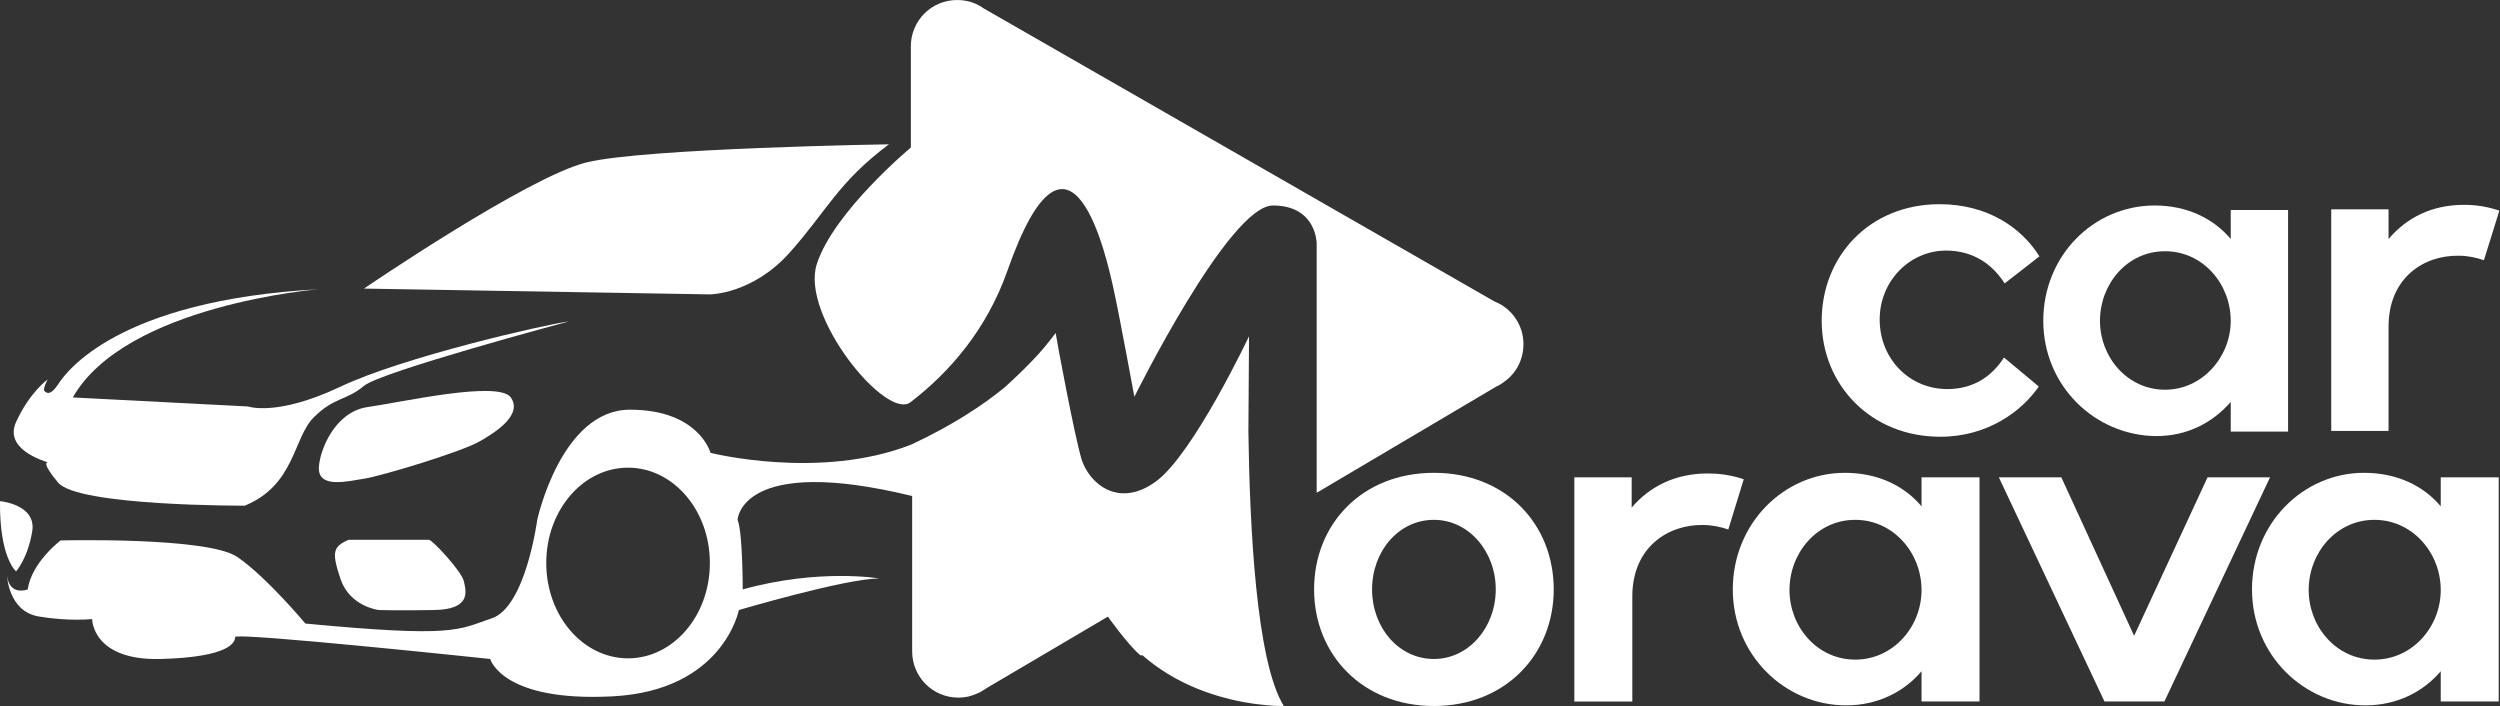 <?xml version="1.0" encoding="utf-8"?>
<!-- Generator: Adobe Illustrator 23.0.3, SVG Export Plug-In . SVG Version: 6.00 Build 0)  -->
<svg version="1.1" id="Vrstva_1" xmlns="http://www.w3.org/2000/svg" xmlns:xlink="http://www.w3.org/1999/xlink" x="0px" y="0px"
	 viewBox="0 0 388.1 109.6" style="enable-background:new 0 0 388.1 109.6;" xml:space="preserve">
<rect x="0" y="0" width="388.1" height="109.6" fill="#333333" stroke="none"/>
<style type="text/css">
	.st0{fill:#FFFFFF;}
</style>
<g>
	<path class="st0" d="M193.8,67l0.1-14.8v0c0,0-8.6,18.2-14.4,22.5s-10.4,0.4-11.6-3.4c-1.1-3.7-3.8-18.1-4-19.5c0-0.1,0-0.1,0-0.1
		c0-0.1-0.9,1.3-2.9,3.5c-1.3,1.4-3,3.1-5,4.9c-3.4,2.8-8.1,5.9-14.5,8.9c-14.2,5.6-31.2,1.3-31.2,1.3s-1.8-6.7-12.5-6.7
		c-10.7,0-14.4,17.1-14.4,17.1s-1.8,13.6-7.1,15.3c-5.3,1.8-5.7,3-28.9,0.8c0,0-5.9-7.1-10.5-10.3c-4.5-3.2-27.5-2.6-27.5-2.6
		s-4.5,3.4-5.1,7.6c0,0-2.8,1.1-3.2-2.1c0,0,0.2,5.5,4.9,6.3c4.7,0.8,8.3,0.4,8.3,0.4s0,6.5,10.7,6.2c10.7-0.3,11.5-2.6,11.5-3.4
		s39.6,3.4,39.6,3.4s1.8,6.7,19,5.8c17.2-0.9,19.6-13.4,19.6-13.4s16.6-4.9,21.8-4.9c0,0-9.3-1.6-21.2,1.7c0,0,0-8.9-0.8-10.8
		c0,0,0.4-10.2,27.1-3.7v24.1c0,4,3.2,7.2,7.2,7.2c1,0,1.9-0.2,2.8-0.6h0l0,0c0.6-0.2,1.1-0.6,1.6-0.9l19-11.2l0,0
		c8.9,14.5,27.1,14,27.1,14C195,102.7,194,81.6,193.8,67z M97.5,102.2c-7,0-12.7-6.6-12.7-14.8c0-8.2,5.7-14.8,12.7-14.8
		s12.7,6.6,12.7,14.8C110.2,95.6,104.5,102.2,97.5,102.2z"/>
	<g>
		<path class="st0" d="M222.6,73.4c-11.2,0-18.6,8-18.6,18.1c0,10.1,7.5,18.1,18.6,18.1c11.2,0,18.6-8.1,18.6-18.1
			C241.2,81.4,233.8,73.4,222.6,73.4z M222.6,102.3c-5.5,0-9.6-4.9-9.6-10.8c0-5.9,4.1-10.8,9.6-10.8c5.4,0,9.6,4.9,9.6,10.8
			C232.2,97.4,228,102.3,222.6,102.3z"/>
		<path class="st0" d="M244.3,74.1h9v4.7c2.8-3.3,6.8-5.3,11.8-5.3c1.7,0,3.5,0.2,5.6,0.9l-2.4,7.8c-1.1-0.4-2.6-0.7-3.9-0.7
			c-5.4-0.1-11,3.4-11,11.1v16.3h-9V74.1z"/>
		<path class="st0" d="M298.3,74.1v4.5c-2.7-3.2-6.8-5.2-11.9-5.2c-9.5,0-17.4,7.9-17.4,18.1s8.1,18,17.6,18c4.9,0,9-2.1,11.7-5.3
			v4.7h9V74.1H298.3z M288,102.4c-5.9,0-10.2-5.1-10.2-10.8c0-5.8,4.3-10.9,10.2-10.9c5.9,0,10.3,5.1,10.3,10.9
			C298.3,97.3,293.9,102.4,288,102.4z"/>
		<polygon class="st0" points="310.3,74.1 320,74.1 331.3,98.7 342.7,74.1 352.4,74.1 336,108.9 326.7,108.9 		"/>
		<path class="st0" d="M378.9,74.1v4.5c-2.7-3.2-6.8-5.2-11.9-5.2c-9.5,0-17.4,7.9-17.4,18.1s8.1,18,17.6,18c4.9,0,9-2.1,11.7-5.3
			v4.7h9V74.1H378.9z M368.6,102.4c-5.9,0-10.2-5.1-10.2-10.8c0-5.8,4.3-10.9,10.2-10.9c5.9,0,10.3,5.1,10.3,10.9
			C378.9,97.3,374.5,102.4,368.6,102.4z"/>
	</g>
	<path class="st0" d="M177,101.7c1.5,1.2,17.1-19.2,17.1-19.2l-22.2,13.1C171.9,95.6,175,100,177,101.7z"/>
	<g>
		<path class="st0" d="M282.8,49.8c0-10,7.4-18.1,18.3-18.1c7.4,0,12.7,3.6,15.5,8.1l-5.4,4.2c-1.9-3-4.9-5.1-9.1-5.1
			c-5.6,0-10.3,4.7-10.3,10.7c0,6.1,4.6,10.8,10.5,10.8c4.2,0,7-2.1,8.8-4.9l5.4,4.5c-2.6,3.8-7.9,7.8-15.3,7.8
			C290.4,67.8,282.8,59.7,282.8,49.8z"/>
		<path class="st0" d="M317.2,49.8c0-10.1,7.8-17.9,17.3-17.9c5,0,9.1,2,11.8,5.2v-4.5h8.9v34.4h-8.9v-4.6
			c-2.8,3.2-6.7,5.3-11.6,5.3C325.2,67.6,317.2,59.9,317.2,49.8z M326,49.8c0,5.7,4.3,10.7,10.1,10.7s10.2-5.1,10.2-10.7
			c0-5.7-4.3-10.8-10.2-10.8S326,44.1,326,49.8z"/>
		<path class="st0" d="M361.9,32.5h8.9v4.6c2.8-3.3,6.7-5.3,11.7-5.3c1.7,0,3.4,0.2,5.5,0.9l-2.4,7.7c-1.1-0.4-2.5-0.7-3.9-0.7
			c-5.4-0.1-10.9,3.4-10.9,11v16.2h-8.9V32.5z"/>
	</g>
	<path class="st0" d="M66.6,83.8c-0.5,0-12.5,0-12.5,0c-2.5,1.1-2.6,2-1.2,6.2c1.5,4.2,5.9,4.7,5.9,4.7s2.9,0.1,8.6,0
		c5.7-0.1,5-2.8,4.6-4.5C71.6,88.6,67.1,83.8,66.6,83.8z"/>
	<path class="st0" d="M2.5,88.7c0,0,1.8-2,2.5-6.2s-5-4.7-5-4.7C-0.1,86.6,2.5,88.7,2.5,88.7z"/>
	<path class="st0" d="M79.3,61.7C77.4,59,62.1,62.5,57,63.2c-5.1,0.8-7.4,6.8-7.5,9.4c-0.1,3.3,4.5,2.1,7.1,1.7
		c2.6-0.4,15.2-4.2,17.9-5.8C77.3,66.9,81.1,64.3,79.3,61.7z"/>
	<path class="st0" d="M7.5,71.8c-0.3-0.1-1,0.1,1.5,3.1c3,3.7,29,3.6,29,3.6c7.8-3.2,7.5-10.5,10.7-13.7c3.2-3.2,5.1-2.6,7.8-4.9
		c2.6-2.2,31.8-10,31.8-10c-3.3,0.4-25.8,5.5-35.6,10.2c-9.8,4.6-14.2,3-14.2,3l-27.2-1.4c8.2-14.4,38.2-16.8,38.2-16.8
		C18.2,46.6,10.2,57.8,9,59.7c-1.2,1.8-1.8,1.3-2.1,1c-0.3-0.3,0.5-1.8,0.5-1.8s-2.8,2-4.9,6.6C0.6,69.7,6.6,71.5,7.5,71.8z"/>
	<path class="st0" d="M138,22.4c0,0-37.8,0.6-46.9,2.8S56.5,44.8,56.5,44.8l53.7,0.9c0,0,6.6,0,12.4-6.5S130.1,28.3,138,22.4z"/>
	<path class="st0" d="M232,46.8L232,46.8L152.7,1.3c-0.4-0.3-0.8-0.5-1.2-0.7l0,0c-0.9-0.4-1.9-0.6-2.9-0.6c-4,0-7.2,3.2-7.2,7.2
		v15.7c0,0-12,10-14.6,18.1c-2.6,8,10.9,24.5,14.6,21.4c6.1-4.7,11.8-11.3,15-20.4c9.8-27.9,15.5-1.6,16.5,3
		c1,4.6,3.2,16.6,3.2,16.6s14.7-29.7,21.5-29.7s6.8,5.9,6.8,5.9v38.7L232.3,60c0.5-0.2,0.9-0.5,1.3-0.8l0,0v0
		c1.8-1.3,2.9-3.4,2.9-5.8C236.5,50.4,234.6,47.8,232,46.8z"/>
</g>
</svg>
